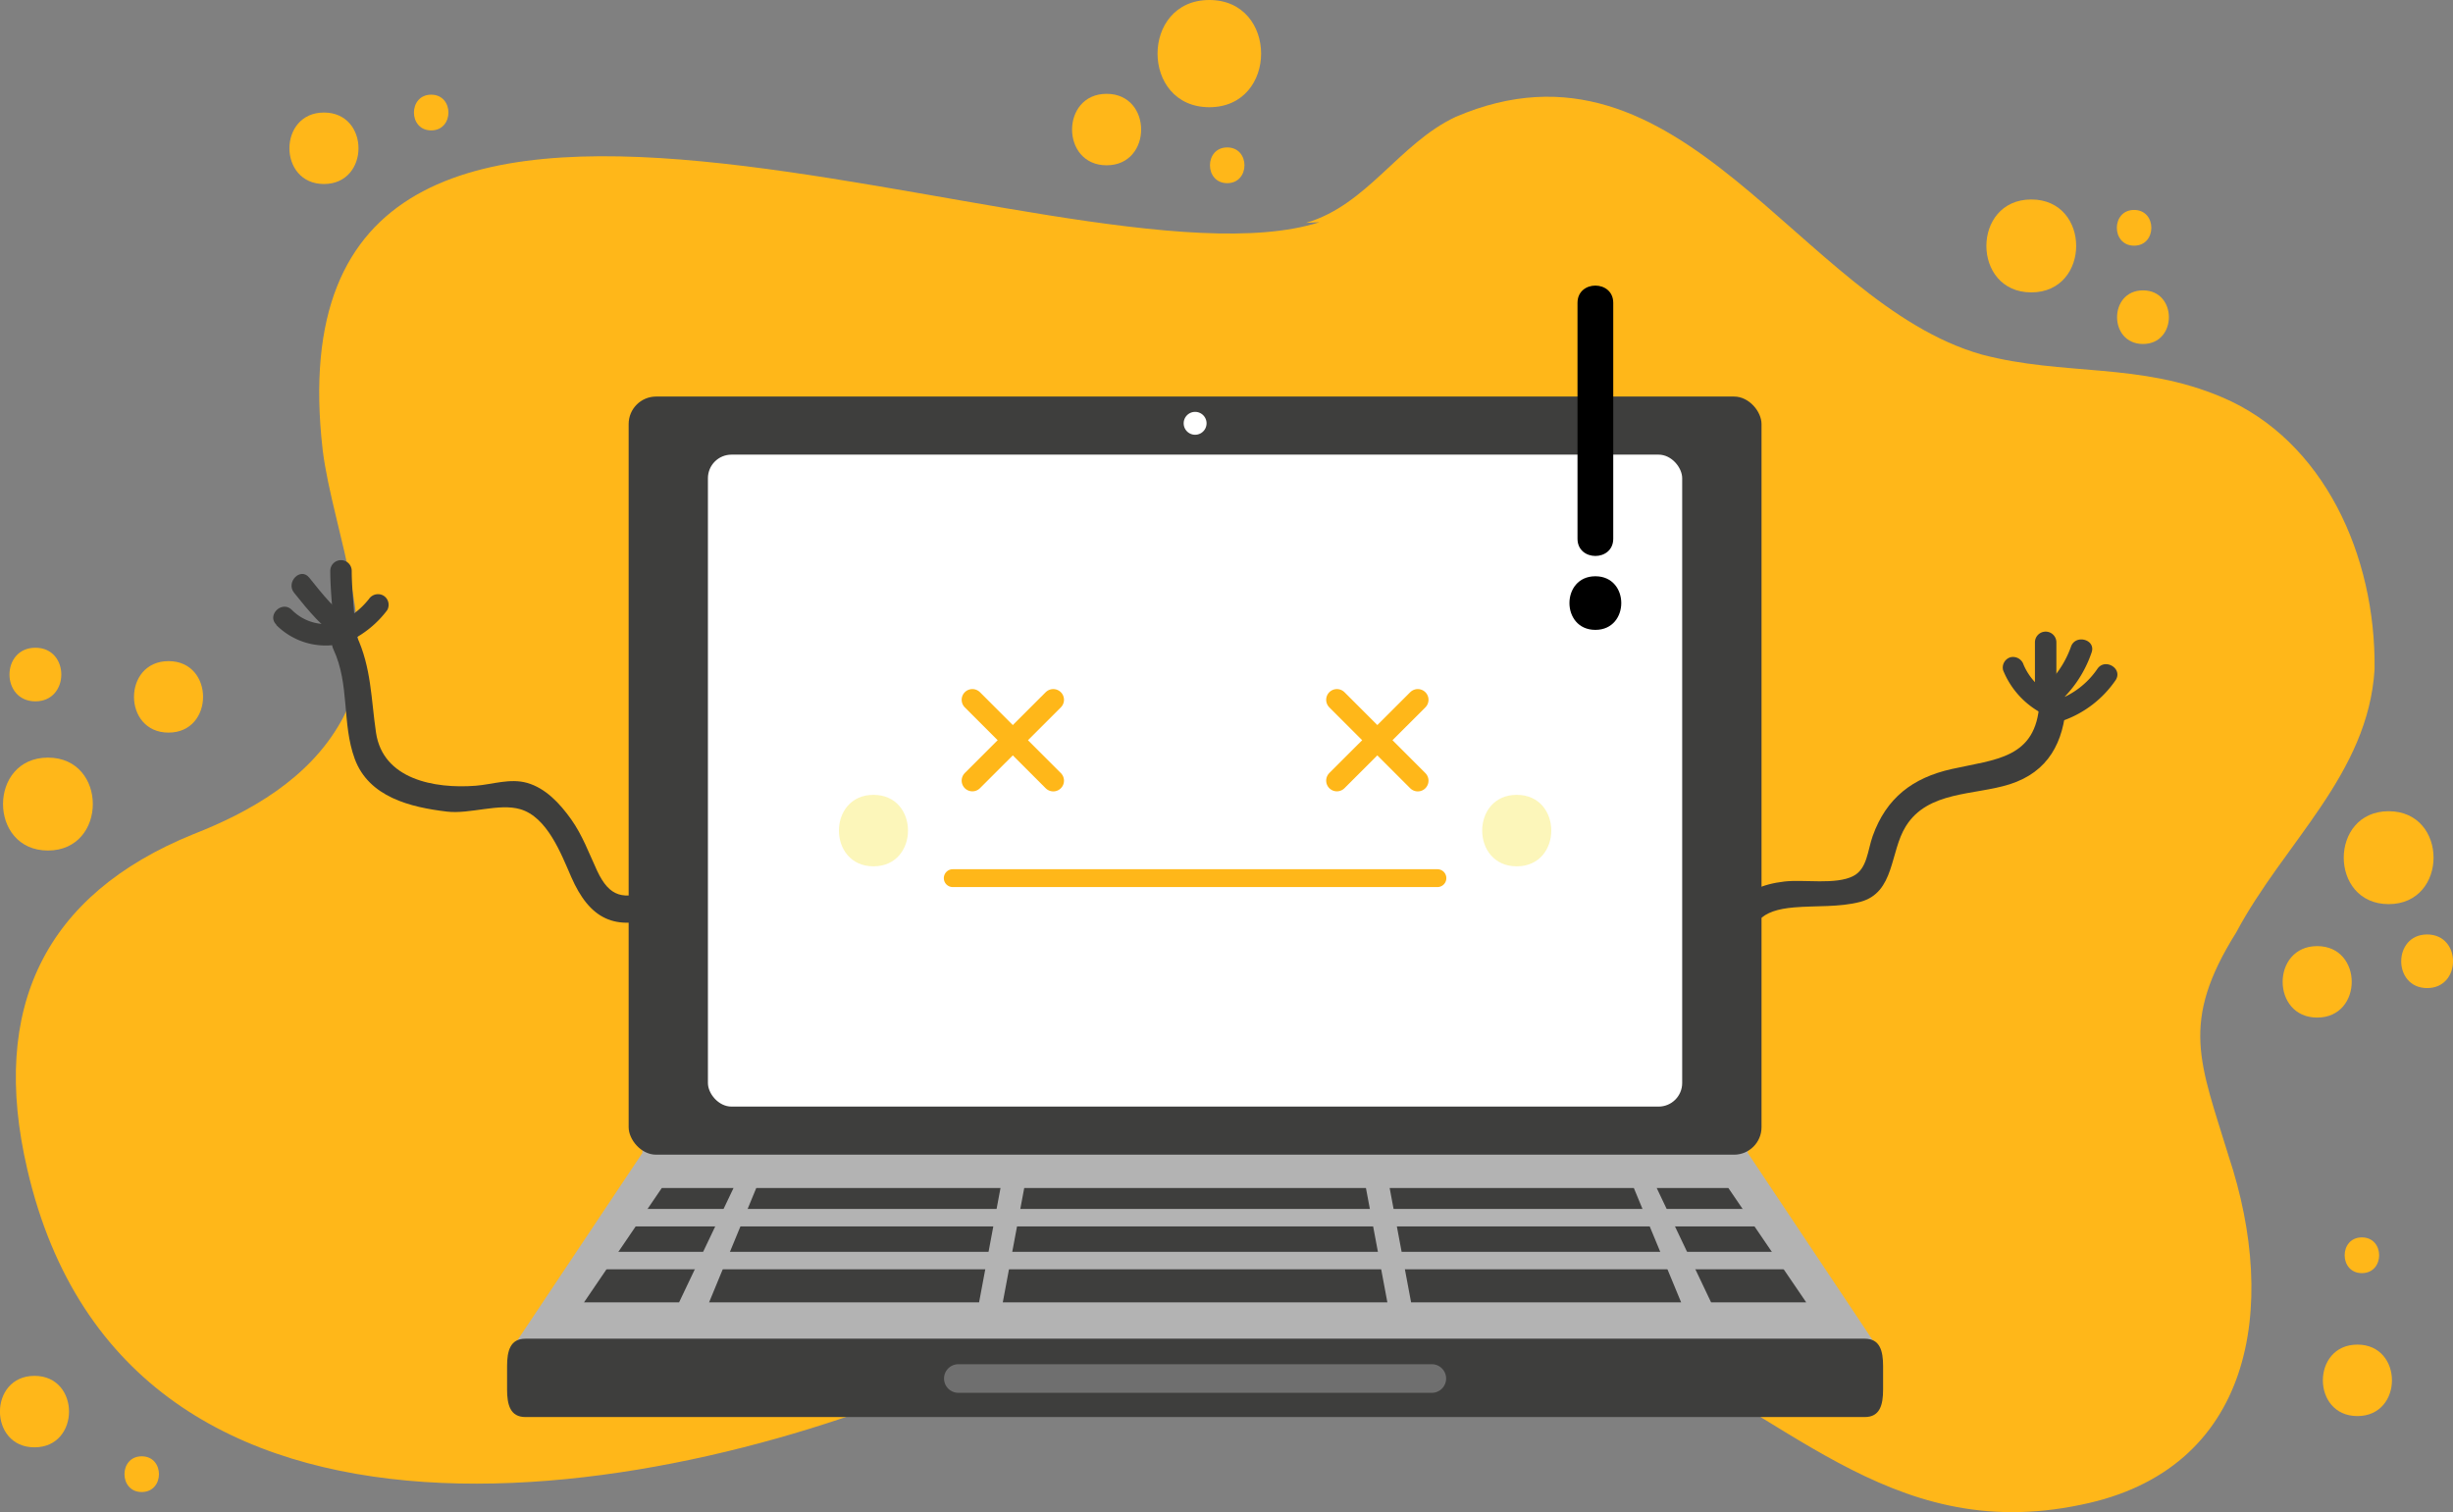 <svg xmlns="http://www.w3.org/2000/svg" viewBox="0 0 377.52 232.72">
    <rect x="0" y="0" width="377.52" height="232.72" fill="#808080" stroke="none"/>
    <defs>
        <style>
            .cls-1{opacity:1;}.cls-2{fill:#ffb719;}.cls-3{opacity:1;}.cls-4{fill:#3e3e3d;}.cls-5{fill:#b3b3b3;}.cls-6{fill:#3e3e3d;}.cls-7{fill:#6f6f6f;}.cls-8{fill:#fff;}.cls-12,.cls-9{fill:none;stroke:#ffb719;stroke-linecap:round;stroke-linejoin:round;}.cls-9{stroke-width:3.3px;}.cls-10{fill:#dd9ab2;}.cls-11{fill:#d6819f;}.cls-12{stroke-width:2.75px;}.cls-13{fill:#fcf6ba;}.cls-14{fill:#000000;}</style>
    </defs>
    <title>404</title>
    <g id="Layer_2" data-name="Layer 2">
        <g id="OBJECTS">
            <g class="cls-1">
                <path class="cls-2"
                    d="M203.07,34.2C163.93,46.69,40-14.92,49.66,69.24c1.52,12.51,9.58,30.19,2.77,41.88-4.93,8.75-14,13.88-22.71,17.28C6.91,137.67-1.59,155.08,4.19,179.92c15.45,66.95,99.58,51.07,143.75,31.22,31.41-14.77,68.45-17.31,101-4.81,25.48,10.17,41.36,31.52,71.27,25.27,26.52-5.32,30.52-30.36,22.78-53.67-4.4-14.42-7.56-20.51,1.17-34.43,7.35-13.82,20.3-24.3,21.29-40.49.22-17.54-7.84-35.22-23.44-41.86-12.76-5.44-24.33-3.24-37-6.58C276.93,46.67,258.88,3,224,18c-8.69,4.1-13.57,13.55-23,16.3" />
            </g>
            <g class="cls-3">
                <path class="cls-2" d="M188.87,28.19c3.54,0,3.54-5.5,0-5.5s-3.54,5.5,0,5.5Z" />
                <path class="cls-2" d="M25.94,112.75c7.08,0,7.09-11,0-11s-7.09,11,0,11Z" />
                <path class="cls-2" d="M356.62,156.61c7.08,0,7.09-11,0-11s-7.09,11,0,11Z" />
                <path class="cls-2" d="M170.31,25.44c7.08,0,7.09-11,0-11s-7.09,11,0,11Z" />
                <path class="cls-2" d="M367.62,139.15c9.2,0,9.22-14.3,0-14.3s-9.22,14.3,0,14.3Z" />
                <path class="cls-2" d="M7.38,130.9c9.2,0,9.22-14.3,0-14.3s-9.22,14.3,0,14.3Z" />
                <path class="cls-2" d="M312.62,45c9.2,0,9.22-14.3,0-14.3s-9.22,14.3,0,14.3Z" />
                <path class="cls-2" d="M186.12,16.5c10.62,0,10.63-16.5,0-16.5s-10.63,16.5,0,16.5Z" />
                <path class="cls-2" d="M373.54,152.07c5.31,0,5.32-8.25,0-8.25s-5.32,8.25,0,8.25Z" />
                <path class="cls-2" d="M5.45,107.94c5.31,0,5.32-8.25,0-8.25s-5.32,8.25,0,8.25Z" />
                <path class="cls-2" d="M329.81,52.94c5.31,0,5.32-8.25,0-8.25s-5.32,8.25,0,8.25Z" />
                <path class="cls-2" d="M328.44,37.81c3.54,0,3.54-5.5,0-5.5s-3.54,5.5,0,5.5Z" />
                <path class="cls-2" d="M49.86,28.32c7.08,0,7.09-11,0-11s-7.09,11,0,11Z" />
                <path class="cls-2" d="M362.81,217.94c7.08,0,7.09-11,0-11s-7.09,11,0,11Z" />
                <path class="cls-2" d="M5.31,222.75c7.08,0,7.09-11,0-11s-7.09,11,0,11Z" />
                <path class="cls-2" d="M66.36,20.07c3.54,0,3.54-5.5,0-5.5s-3.54,5.5,0,5.5Z" />
                <path class="cls-2" d="M363.5,195.94c3.54,0,3.54-5.5,0-5.5s-3.54,5.5,0,5.5Z" />
                <path class="cls-2" d="M21.81,229.63c3.54,0,3.54-5.5,0-5.5s-3.54,5.5,0,5.5Z" />
            </g>
            <path class="cls-4"
                d="M100.33,137c-4.38,1.55-6.5,1.13-8.44-3-1.26-2.72-2.26-5.48-4-7.92s-3.92-4.78-6.77-5.59c-2.62-.74-5.3.23-7.92.44-6.37.49-14.27-1-15.33-8.17-.77-5.23-.71-10-3-14.91-1.12-2.4-4.68-.31-3.56,2.08,2.54,5.43,1.28,11.39,3.28,16.85,2.17,5.9,8.56,7.46,14.2,8.13,3.52.42,8-1.33,11.28-.37,4.14,1.21,6.27,6.82,7.83,10.4,2.82,6.47,6.72,8.51,13.59,6.08,2.49-.88,1.42-4.87-1.1-4Z" />
            <path class="cls-4"
                d="M56.73,92.25a12.35,12.35,0,0,1-4.54,3.53c-1.9,1-.23,3.8,1.67,2.85a15.86,15.86,0,0,0,5.73-4.72A1.66,1.66,0,0,0,59,91.66a1.69,1.69,0,0,0-2.26.59Z" />
            <path class="cls-4"
                d="M50.83,87.86c0,3.49.52,7,.55,10.45,0,2.12,3.32,2.13,3.3,0,0-3.49-.54-7-.55-10.45a1.65,1.65,0,0,0-3.3,0Z" />
            <path class="cls-4"
                d="M45.26,91.23c2.21,2.76,4.45,5.51,7.48,7.41,1.81,1.13,3.46-1.73,1.67-2.85-2.77-1.73-4.8-4.38-6.82-6.89-1.33-1.66-3.65.69-2.33,2.33Z" />
            <path class="cls-4"
                d="M42.51,96.18a10.73,10.73,0,0,0,11,2.62c2-.62,1.16-3.81-.88-3.18a7.37,7.37,0,0,1-7.74-1.78c-1.54-1.46-3.88.87-2.33,2.33Z" />
            <path class="cls-4"
                d="M269,147.26c.15-5.33,2-7.18,7.15-7.61,3.3-.28,6.93,0,10.15-.85,5.33-1.43,4.54-7.67,7-11.62,3.39-5.48,10.55-4.75,16-6.48,5.95-1.9,8.33-6.47,8.69-12.48.16-2.65-4-2.64-4.12,0-.51,8.54-6.72,8.62-13.51,10.14-6,1.34-10.06,4.45-12.15,10.31-.79,2.21-.83,5.06-3,6.16-2.67,1.38-7.59.49-10.6.84-7,.81-9.55,4.74-9.74,11.6-.07,2.66,4.05,2.65,4.13,0Z" />
            <path class="cls-4"
                d="M308.28,103.15a13,13,0,0,0,7.2,7.2,1.66,1.66,0,0,0,2-1.15,1.69,1.69,0,0,0-1.15-2,9.32,9.32,0,0,1-4.9-4.9,1.71,1.71,0,0,0-2-1.15,1.66,1.66,0,0,0-1.15,2Z" />
            <path class="cls-4"
                d="M313.18,98.86v8.25a1.65,1.65,0,0,0,3.3,0V98.86a1.65,1.65,0,0,0-3.3,0Z" />
            <path class="cls-4"
                d="M318.73,99.52a15.25,15.25,0,0,1-5.08,7c-1.65,1.34.7,3.67,2.33,2.33a18.31,18.31,0,0,0,5.92-8.43c.7-2-2.49-2.87-3.18-.88Z" />
            <path class="cls-4"
                d="M322.75,103a12.69,12.69,0,0,1-6.16,4.74c-1.94.79-1.09,4,.88,3.18a16.49,16.49,0,0,0,8.14-6.26c1.14-1.8-1.72-3.46-2.85-1.67Z" />
            <path class="cls-5"
                d="M288.7,207c0,2.89-21.6,3.72-23.94,3.72H103.09c-2.33,0-23.94-.84-23.94-3.72l19.71-29.55c0-2.89,1.89-5.23,4.22-5.23H264.76c2.33,0,4.23,2.34,4.23,5.23Z" />
            <polygon class="cls-6"
                points="150.68 200.44 109.13 200.44 116.39 182.84 153.98 182.84 150.68 200.44" />
            <polygon class="cls-6"
                points="217.17 200.44 258.73 200.44 251.45 182.84 213.87 182.84 217.17 200.44" />
            <polygon class="cls-6"
                points="263.34 200.44 277.98 200.44 266 182.84 254.97 182.84 263.34 200.44" />
            <polygon class="cls-6"
                points="104.51 200.44 89.88 200.44 101.85 182.84 112.89 182.84 104.51 200.44" />
            <polygon class="cls-6"
                points="213.52 200.44 154.33 200.44 157.63 182.84 210.22 182.84 213.52 200.44" />
            <rect class="cls-5" x="93.49" y="186.06" width="180.88" height="2.69" />
            <rect class="cls-5" x="91.53" y="192.66" width="184.8" height="2.69" />
            <path class="cls-6"
                d="M289.81,213.87c0,2.33-.48,4.22-2.81,4.22H80.86c-2.33,0-2.82-1.89-2.82-4.22v-3.62c0-2.33.48-4.22,2.82-4.22H287c2.33,0,2.81,1.89,2.81,4.22Z" />
            <path class="cls-7"
                d="M222.56,212.16a2.2,2.2,0,0,1-2.2,2.2H147.49a2.2,2.2,0,0,1-2.2-2.2h0a2.2,2.2,0,0,1,2.2-2.2h72.87a2.2,2.2,0,0,1,2.2,2.2Z" />
            <rect class="cls-6" x="96.75" y="61.03" width="174.35" height="116.68" rx="4.23"
                ry="4.23" />
            <path class="cls-8" d="M183.93,66.91a1.76,1.76,0,0,0,0-3.52,1.76,1.76,0,0,0,0,3.52Z" />
            <rect class="cls-8" x="108.95" y="69.97" width="149.94" height="100.34" rx="3.63"
                ry="3.63" />
            <line class="cls-9" x1="162.1" y1="107.7" x2="149.65" y2="120.14" />
            <line class="cls-9" x1="162.1" y1="120.15" x2="149.65" y2="107.7" />
            <line class="cls-9" x1="218.2" y1="107.7" x2="205.75" y2="120.14" />
            <line class="cls-9" x1="218.2" y1="120.15" x2="205.75" y2="107.7" />
            <line class="cls-12" x1="146.63" y1="135.15" x2="221.22" y2="135.15" />
            <path class="cls-13" d="M134.43,133.33c7.08,0,7.09-11,0-11s-7.09,11,0,11Z" />
            <path class="cls-13" d="M233.43,133.33c7.08,0,7.09-11,0-11s-7.09,11,0,11Z" />
            <path class="cls-14"
                d="M242.78,46.61v36.3c0,3.54,5.5,3.54,5.5,0V46.61c0-3.54-5.5-3.54-5.5,0Z" />
            <path class="cls-14" d="M245.53,96.94c5.31,0,5.32-8.25,0-8.25s-5.32,8.25,0,8.25Z" />
        </g>
    </g>
</svg>